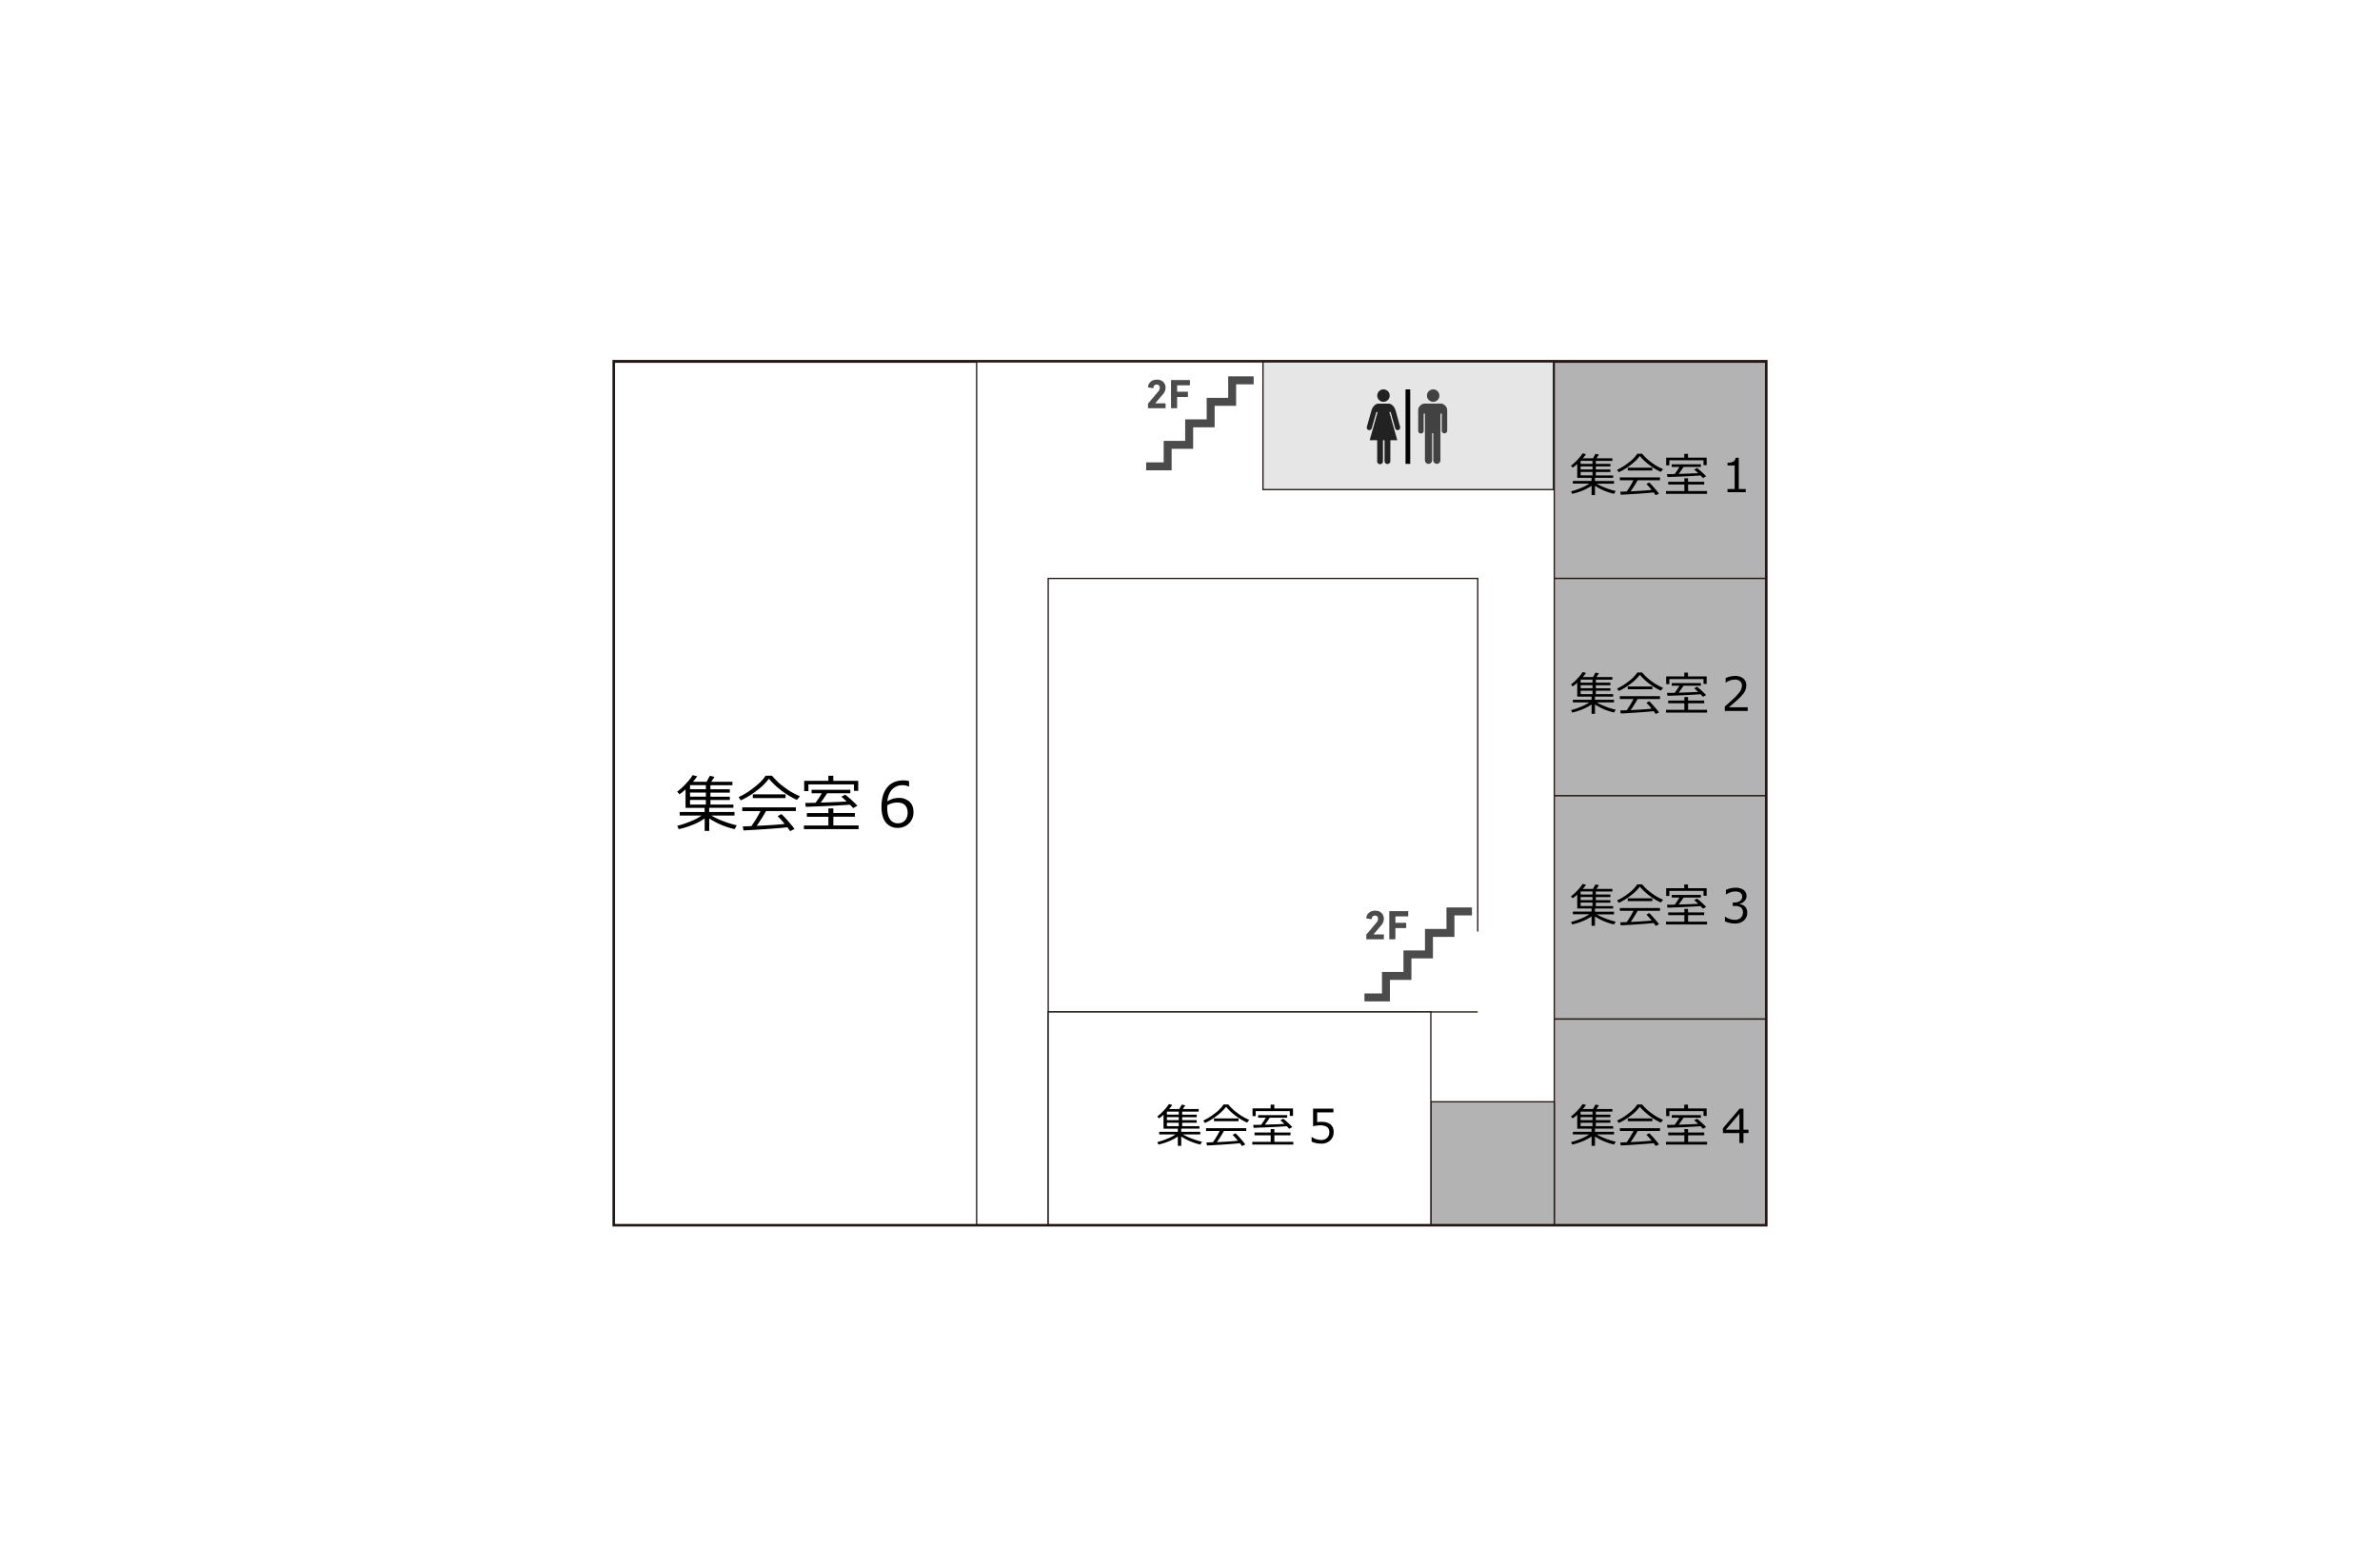<svg xmlns="http://www.w3.org/2000/svg" viewBox="0 0 1840 1211.53"><defs><style>.cls-1,.cls-5{fill:#fff;}.cls-2,.cls-6{fill:none;}.cls-2,.cls-3,.cls-4,.cls-5,.cls-6{stroke:#231815;stroke-miterlimit:10;}.cls-3{fill:#b3b3b3;}.cls-4{fill:#e6e6e6;}.cls-6{stroke-width:2px;}.cls-7{fill:#030303;}.cls-8{fill:#222;}.cls-9{fill:#424242;}.cls-10{fill:#4b4b4b;}</style></defs><title>GK03</title><g id="レイヤー_2" data-name="レイヤー 2"><g id="いちょう祭"><g id="学生会館3F"><rect class="cls-1" width="1840" height="1211.53"/><g id="フロア"><polyline class="cls-2" points="810.38 947.23 810.38 447.2 1142.46 447.2 1142.46 720.2"/><line class="cls-2" x1="810.38" y1="782.34" x2="1142.46" y2="782.34"/><rect class="cls-3" x="1201.63" y="280" width="163.88" height="167.19"/><rect class="cls-3" x="1201.63" y="447.2" width="163.88" height="168.04"/><rect class="cls-3" x="1201.63" y="615.23" width="163.88" height="172.63"/><rect class="cls-3" x="1201.63" y="787.87" width="163.88" height="159.36"/><rect class="cls-3" x="1106.2" y="851.8" width="95.43" height="95.43"/><rect class="cls-4" x="976.42" y="279.27" width="224.56" height="99.23"/><rect class="cls-5" x="474.49" y="280" width="280.55" height="667.22"/><rect class="cls-5" x="810.38" y="782.34" width="295.82" height="164.88"/><rect class="cls-6" x="474.49" y="279.27" width="891.02" height="667.96"/></g><g id="トイレ"><rect class="cls-7" x="1086.62" y="301.04" width="3.64" height="57.58"/><path class="cls-8" d="M1069.58,310.66a4.81,4.81,0,1,0-4.81-4.81A4.81,4.81,0,0,0,1069.58,310.66Z"/><path class="cls-8" d="M1079,317.52c-1-3.3-3.16-5.48-5.62-5.48h-7.52c-2.46,0-4.64,2.18-5.62,5.48l-3.54,12.56a2,2,0,0,0,1.44,2.4,2,2,0,0,0,2.38-1.42l3.54-12.52h1l-6.15,21.79h5.8v16.16a2.24,2.24,0,1,0,4.47,0V340.33h1.23v16.16a2.24,2.24,0,1,0,4.48,0V340.33h5.36l-6.14-21.79h1l3.53,12.52a2,2,0,0,0,2.38,1.42,2,2,0,0,0,1.44-2.4Z"/><path class="cls-9" d="M1108,310.66a4.81,4.81,0,1,0-4.81-4.81A4.82,4.82,0,0,0,1108,310.66Z"/><path class="cls-9" d="M1113.93,312h-12.64a5.42,5.42,0,0,0-4.87,4.87v16.17a2.11,2.11,0,0,0,4.22,0V319.76h1v36.08a2.77,2.77,0,1,0,5.54,0V334.9h.9v20.94a2.77,2.77,0,1,0,5.54,0V319.76h1v13.29a2.12,2.12,0,0,0,4.23,0V316.88A5.42,5.42,0,0,0,1113.93,312Z"/></g><g id="階段"><polygon class="cls-10" points="949.53 290.96 949.53 307.58 932.9 307.58 932.9 324.21 916.28 324.21 916.28 340.83 899.66 340.83 899.66 357.46 886.11 357.46 886.11 363.6 905.8 363.6 905.8 346.98 922.42 346.98 922.42 330.35 939.05 330.35 939.05 313.73 955.67 313.73 955.67 297.11 969.22 297.11 969.22 290.96 949.53 290.96"/><path class="cls-10" d="M887.85,315.61h12.94a.3.3,0,0,0,.32-.32v-3.17a.3.3,0,0,0-.32-.32h-7.62v-.07L898.9,305a7.7,7.7,0,0,0,2.21-5.28c0-3.53-2.53-6.22-6.69-6.22s-6.63,2.63-6.86,5.64a.31.31,0,0,0,.26.38l3.52.58c.23,0,.36-.06.36-.25.19-1.67,1.08-2.57,2.56-2.57a2.29,2.29,0,0,1,2.37,2.5,4.46,4.46,0,0,1-1.28,3l-7.66,9.1a.6.6,0,0,0-.16.45v3A.3.3,0,0,0,887.85,315.61Z"/><path class="cls-10" d="M905.66,315.61h4.07a.3.3,0,0,0,.32-.32v-8.2c0-.13.07-.19.2-.19h7.81a.31.31,0,0,0,.33-.33v-3.39a.31.31,0,0,0-.33-.32h-7.81c-.13,0-.2-.06-.2-.19v-4.58a.18.18,0,0,1,.2-.2h9.38a.31.31,0,0,0,.33-.32v-3.43a.31.31,0,0,0-.33-.32h-14a.3.3,0,0,0-.31.32v21.15A.3.3,0,0,0,905.66,315.61Z"/><polygon class="cls-10" points="1118.29 701.55 1118.29 718.17 1101.66 718.17 1101.66 734.8 1085.04 734.8 1085.04 751.42 1068.42 751.42 1068.42 768.04 1054.86 768.04 1054.86 774.19 1074.56 774.19 1074.56 757.57 1091.18 757.57 1091.18 740.94 1107.81 740.94 1107.81 724.32 1124.43 724.32 1124.43 707.7 1137.98 707.7 1137.98 701.55 1118.29 701.55"/><path class="cls-10" d="M1056.61,726.2h12.94a.3.3,0,0,0,.32-.32v-3.17a.3.3,0,0,0-.32-.32h-7.62v-.07l5.73-6.76a7.7,7.7,0,0,0,2.21-5.28c0-3.53-2.53-6.22-6.69-6.22s-6.64,2.63-6.86,5.64a.3.3,0,0,0,.25.38l3.53.58c.22,0,.35-.06.35-.26.19-1.66,1.09-2.56,2.56-2.56a2.29,2.29,0,0,1,2.38,2.5,4.43,4.43,0,0,1-1.29,3l-7.65,9.1a.6.6,0,0,0-.16.45v3A.3.3,0,0,0,1056.61,726.2Z"/><path class="cls-10" d="M1074.42,726.2h4.07a.3.3,0,0,0,.32-.32v-8.2a.17.17,0,0,1,.19-.19h7.82a.31.31,0,0,0,.32-.33v-3.39a.3.3,0,0,0-.32-.32H1079a.17.17,0,0,1-.19-.19v-4.59a.17.17,0,0,1,.19-.19h9.39a.3.3,0,0,0,.32-.32v-3.43a.3.3,0,0,0-.32-.32h-14a.3.3,0,0,0-.32.32v21.15A.3.3,0,0,0,1074.42,726.2Z"/></g><g id="教室名"><path d="M1215.44,381.76l-.81-1.93a52.27,52.27,0,0,0,8-2.72,30.57,30.57,0,0,0,6-3.2H1216v-2.06h14.43v-2.43h-11.06V358.74a32.61,32.61,0,0,1-3.53,2.79l-1.32-1.49a34.18,34.18,0,0,0,5.11-4.68,29.72,29.72,0,0,0,3.89-4.9l2.6.65a23.1,23.1,0,0,1-2.48,3.2h7.93l1.9-3.47,2.67.6c-.28.49-.91,1.45-1.9,2.87h12.31v2h-12.78v2.34h11.26v1.95h-11.26v2.36h11.26v1.93h-11.26v2.65h13.36v1.9H1233.1v2.43h14.7v2.06h-13.38a36.91,36.91,0,0,0,6.6,3.14,55.65,55.65,0,0,0,8.1,2.52l-1.25,2.16a44.29,44.29,0,0,1-14.77-6.19v7.23h-2.63v-7.23a36.42,36.42,0,0,1-6.86,3.66A47.07,47.07,0,0,1,1215.44,381.76Zm6.57-25.47v2.34h9.18v-2.34Zm0,4.29v2.36h9.18v-2.36Zm0,4.29v2.65h9.18v-2.65Z"/><path d="M1284,364.8a42.74,42.74,0,0,1-8.51-5.06,43.39,43.39,0,0,1-7.72-7.17,35.66,35.66,0,0,1-7.42,7.14,44.39,44.39,0,0,1-8.85,5.35l-1.32-1.84a44,44,0,0,0,8.48-5.25,27.32,27.32,0,0,0,7.16-7.2h3.71a38.87,38.87,0,0,0,7.37,6.85,39.28,39.28,0,0,0,8.86,5.05Zm-31,17.67-.37-2.36c1.26,0,2.92-.07,5-.14a69.69,69.69,0,0,0,5.24-8.7H1252.3v-2.18h31.06v2.18h-17.28q-2.64,4.65-5.41,8.58,11-.5,16.22-1.11a54.29,54.29,0,0,0-4.06-4.54L1275,373q1.47,1.35,3.93,4.16c1.63,1.87,2.85,3.36,3.64,4.47l-2.55,1.25c-.38-.59-.92-1.32-1.61-2.21q-3.37.43-12,1C1260.63,382.08,1256.17,382.34,1253,382.47Zm5.43-18.74v-2.16h19v2.16Z"/><path d="M1288,381.78v-2.13h14.2v-5.08h-12.48v-2.12h12.48v-2.68h2.86v2.68h12.48v2.12H1305.1v5.08h14.65v2.13Zm29-22.18v-3.75h-26.4v3.89h-2.46V353.8h14v-2.94h2.86v2.94h14.44v5.8Zm-22.25,6.87a53.79,53.79,0,0,0,3.6-5.48h-5.92v-2H1315v2h-13.43q-1.79,2.81-3.78,5.39,10.42-.3,15.08-.6c-1.32-1.27-2.35-2.2-3.09-2.77l2.25-1.22a68.38,68.38,0,0,1,7,6.44l-2.43,1.35c-.36-.41-1-1.06-1.92-2q-9.54.7-25.55,1.23l-.37-2.26Q1290.62,366.58,1294.82,366.47Z"/><path d="M1349.66,380.5h-14.09v-2.43h5.52V359.86h-5.52v-2.14a8.93,8.93,0,0,0,4.62-.93,3.55,3.55,0,0,0,1.56-2.87h2.5v24.15h5.41Z"/><path d="M1215.44,550.89l-.81-1.93a52.27,52.27,0,0,0,8-2.72,30.57,30.57,0,0,0,6-3.2H1216V541h14.43v-2.43h-11.06V527.87a32.61,32.61,0,0,1-3.53,2.79l-1.32-1.49a34.18,34.18,0,0,0,5.11-4.68,29.72,29.72,0,0,0,3.89-4.9l2.6.65a23.1,23.1,0,0,1-2.48,3.2h7.93l1.9-3.47,2.67.6c-.28.49-.91,1.45-1.9,2.87h12.31v2h-12.78v2.34h11.26v2h-11.26v2.36h11.26V534h-11.26v2.65h13.36v1.9H1233.1V541h14.7V543h-13.38a37.62,37.62,0,0,0,6.6,3.14,55.65,55.65,0,0,0,8.1,2.52l-1.25,2.16a44.29,44.29,0,0,1-14.77-6.19v7.22h-2.63v-7.22a36.42,36.42,0,0,1-6.86,3.66A48,48,0,0,1,1215.44,550.89Zm6.57-25.47v2.34h9.18v-2.34Zm0,4.29v2.36h9.18v-2.36Zm0,4.29v2.65h9.18V534Z"/><path d="M1284,533.93a42.74,42.74,0,0,1-8.51-5.06,43.39,43.39,0,0,1-7.72-7.17,35.66,35.66,0,0,1-7.42,7.14,44.39,44.39,0,0,1-8.85,5.35l-1.32-1.84a44,44,0,0,0,8.48-5.25,27.32,27.32,0,0,0,7.16-7.2h3.71a44,44,0,0,0,16.23,11.9Zm-31,17.67-.37-2.36c1.26,0,2.92-.07,5-.14a69.69,69.69,0,0,0,5.24-8.7H1252.3v-2.18h31.06v2.18h-17.28q-2.64,4.65-5.41,8.58,11-.5,16.22-1.11a54.29,54.29,0,0,0-4.06-4.54l2.2-1.21q1.47,1.35,3.93,4.16c1.63,1.87,2.85,3.36,3.64,4.47l-2.55,1.25c-.38-.59-.92-1.32-1.61-2.21q-3.37.44-12,1C1260.63,551.21,1256.17,551.47,1253,551.6Zm5.43-18.74V530.7h19v2.16Z"/><path d="M1288,550.91v-2.13h14.2V543.7h-12.48v-2.12h12.48V538.9h2.86v2.68h12.48v2.12H1305.1v5.08h14.65v2.13Zm29-22.18V525h-26.4v3.89h-2.46v-5.94h14V520h2.86v2.94h14.44v5.8Zm-22.25,6.87a53.79,53.79,0,0,0,3.6-5.48h-5.92v-2H1315v2h-13.43q-1.79,2.8-3.78,5.39,10.42-.3,15.08-.6c-1.32-1.27-2.35-2.2-3.09-2.77l2.25-1.22a67.17,67.17,0,0,1,7,6.44l-2.43,1.35c-.36-.41-1-1.07-1.92-2q-9.54.71-25.55,1.23l-.37-2.26Q1290.62,535.71,1294.82,535.6Z"/><path d="M1351.18,549.63h-17.72V546.2q2.8-2.43,6.32-5.64a37.29,37.29,0,0,0,5.21-5.66,8.48,8.48,0,0,0,1.7-4.89,4.18,4.18,0,0,0-1.43-3.38,5.86,5.86,0,0,0-3.89-1.21,12.76,12.76,0,0,0-7.09,2.29h-.17v-3.43a16.82,16.82,0,0,1,7.35-1.69,9.52,9.52,0,0,1,6.31,1.94,6.6,6.6,0,0,1,2.3,5.3,10.09,10.09,0,0,1-.59,3.43,11,11,0,0,1-1.84,3.18,41.93,41.93,0,0,1-3,3.29q-1.74,1.74-8,7.07h14.52Z"/><path d="M1215.44,714.67l-.81-1.93a52.27,52.27,0,0,0,8-2.72,30.57,30.57,0,0,0,6-3.2H1216v-2.06h14.43v-2.43h-11.06V691.65a32.61,32.61,0,0,1-3.53,2.79l-1.32-1.49a34.18,34.18,0,0,0,5.11-4.68,29.72,29.72,0,0,0,3.89-4.9l2.6.65a23.1,23.1,0,0,1-2.48,3.2h7.93l1.9-3.47,2.67.6c-.28.49-.91,1.45-1.9,2.87h12.31v2h-12.78v2.34h11.26v2h-11.26v2.36h11.26v1.93h-11.26v2.66h13.36v1.89H1233.1v2.43h14.7v2.06h-13.38A36.91,36.91,0,0,0,1241,710a55.65,55.65,0,0,0,8.1,2.52l-1.25,2.16a44.29,44.29,0,0,1-14.77-6.19v7.23h-2.63v-7.23a35.85,35.85,0,0,1-6.86,3.66A47.07,47.07,0,0,1,1215.44,714.67ZM1222,689.2v2.34h9.18V689.2Zm0,4.29v2.36h9.18v-2.36Zm0,4.29v2.66h9.18v-2.66Z"/><path d="M1284,697.71a42.74,42.74,0,0,1-8.51-5.06,43.39,43.39,0,0,1-7.72-7.17,35.66,35.66,0,0,1-7.42,7.14,45,45,0,0,1-8.85,5.36l-1.32-1.85a44,44,0,0,0,8.48-5.25,27.32,27.32,0,0,0,7.16-7.2h3.71a38.87,38.87,0,0,0,7.37,6.85,39.28,39.28,0,0,0,8.86,5.05Zm-31,17.67-.37-2.36c1.26,0,2.92-.07,5-.14a69.69,69.69,0,0,0,5.24-8.7H1252.3V702h31.06v2.18h-17.28a100,100,0,0,1-5.41,8.58q11-.5,16.22-1.11a52.27,52.27,0,0,0-4.06-4.53l2.2-1.22c1,.91,2.29,2.29,3.93,4.16s2.85,3.36,3.64,4.47l-2.55,1.25c-.38-.58-.92-1.32-1.61-2.21q-3.37.43-12,1C1260.63,715,1256.17,715.25,1253,715.38Zm5.43-18.74v-2.16h19v2.16Z"/><path d="M1288,714.69v-2.13h14.2v-5.08h-12.48v-2.12h12.48v-2.67h2.86v2.67h12.48v2.12H1305.1v5.08h14.65v2.13Zm29-22.18v-3.75h-26.4v3.89h-2.46v-5.94h14v-2.94h2.86v2.94h14.44v5.8Zm-22.25,6.87a53.79,53.79,0,0,0,3.6-5.48h-5.92v-2H1315v2h-13.43q-1.79,2.8-3.78,5.39,10.42-.3,15.08-.59a40.09,40.09,0,0,0-3.09-2.78l2.25-1.21a66.68,66.68,0,0,1,7,6.43l-2.43,1.35c-.36-.41-1-1.06-1.92-2q-9.54.71-25.55,1.23l-.37-2.26Q1290.62,699.49,1294.82,699.38Z"/><path d="M1333.56,712.3v-3.53h.28a13.23,13.23,0,0,0,7.39,2.35,6.5,6.5,0,0,0,4.51-1.53,5.42,5.42,0,0,0,1.69-4.25,4.53,4.53,0,0,0-1.47-3.73,7.69,7.69,0,0,0-4.79-1.19h-1.54v-2.71h1.19a7.3,7.3,0,0,0,4.47-1.21,4,4,0,0,0,1.61-3.41,3.35,3.35,0,0,0-1.41-2.88,6.61,6.61,0,0,0-3.89-1,12.83,12.83,0,0,0-7.09,2.31h-.19V688a17.16,17.16,0,0,1,7.36-1.67,10.2,10.2,0,0,1,6.34,1.72,5.52,5.52,0,0,1,2.24,4.63,5.63,5.63,0,0,1-1.49,3.83,6.67,6.67,0,0,1-3.75,2.15V699q5.79,1,5.79,6.66a7.63,7.63,0,0,1-2.66,6,10,10,0,0,1-6.84,2.33A19.11,19.11,0,0,1,1333.56,712.3Z"/><path d="M1215.44,884.87l-.81-1.94a52.21,52.21,0,0,0,8-2.71,30,30,0,0,0,6-3.21H1216V875h14.43v-2.42h-11.06V861.84a32.61,32.61,0,0,1-3.53,2.79l-1.32-1.49a34.18,34.18,0,0,0,5.11-4.68,29.3,29.3,0,0,0,3.89-4.9l2.6.65a23.1,23.1,0,0,1-2.48,3.2h7.93l1.9-3.46,2.67.59c-.28.5-.91,1.45-1.9,2.87h12.31v2h-12.78v2.33h11.26v2h-11.26V866h11.26V868h-11.26v2.66h13.36v1.9H1233.1V875h14.7V877h-13.38a37.53,37.53,0,0,0,6.6,3.15,56.77,56.77,0,0,0,8.1,2.51l-1.25,2.16a44.29,44.29,0,0,1-14.77-6.19v7.23h-2.63v-7.23a35.3,35.3,0,0,1-6.86,3.66A48,48,0,0,1,1215.44,884.87ZM1222,859.4v2.33h9.18V859.4Zm0,4.29V866h9.18v-2.35Zm0,4.28v2.66h9.18V868Z"/><path d="M1284,867.9a48.28,48.28,0,0,1-16.23-12.23,35.43,35.43,0,0,1-7.42,7.15,44.87,44.87,0,0,1-8.85,5.35l-1.32-1.85a43.89,43.89,0,0,0,8.48-5.24,27.47,27.47,0,0,0,7.16-7.2h3.71a38.84,38.84,0,0,0,7.37,6.84,39.34,39.34,0,0,0,8.86,5.06Zm-31,17.67-.37-2.36c1.26,0,2.92-.07,5-.14a69.69,69.69,0,0,0,5.24-8.7H1252.3v-2.18h31.06v2.18h-17.28a100,100,0,0,1-5.41,8.58q11-.5,16.22-1.11a52.27,52.27,0,0,0-4.06-4.53l2.2-1.21a56.7,56.7,0,0,1,3.93,4.15c1.63,1.87,2.85,3.36,3.64,4.48l-2.55,1.24c-.38-.58-.92-1.32-1.61-2.21q-3.37.43-12,1C1260.63,885.18,1256.17,885.44,1253,885.57Zm5.43-18.74v-2.16h19v2.16Z"/><path d="M1288,884.88v-2.12h14.2v-5.08h-12.48v-2.13h12.48v-2.67h2.86v2.67h12.48v2.13H1305.1v5.08h14.65v2.12Zm29-22.18V859h-26.4v3.88h-2.46V856.9h14V854h2.86v2.94h14.44v5.8Zm-22.25,6.87a51.65,51.65,0,0,0,3.6-5.48h-5.92v-2H1315v2h-13.43q-1.79,2.8-3.78,5.4,10.42-.3,15.08-.6c-1.32-1.28-2.35-2.2-3.09-2.78l2.25-1.21a66.68,66.68,0,0,1,7,6.43l-2.43,1.36c-.36-.41-1-1.07-1.92-2q-9.54.71-25.55,1.23l-.37-2.27Q1290.62,869.68,1294.82,869.57Z"/><path d="M1351.77,876h-3.88v7.63h-3.17V876H1332v-3.69l12.89-15.17h3v16.26h3.88Zm-7-2.6V861l-10.52,12.39Z"/><path d="M895.57,884.87l-.81-1.94a52.21,52.21,0,0,0,8-2.71,30,30,0,0,0,6-3.21H896.17V875H910.6v-2.42H899.54V861.84a32.61,32.61,0,0,1-3.53,2.79l-1.32-1.49a34.18,34.18,0,0,0,5.11-4.68,29.3,29.3,0,0,0,3.89-4.9l2.6.65a23.1,23.1,0,0,1-2.48,3.2h7.93l1.9-3.46,2.67.59c-.28.5-.91,1.45-1.9,2.87h12.31v2H913.94v2.33H925.2v2H913.94V866H925.2V868H913.94v2.66H927.3v1.9H913.23V875h14.7V877H914.55a37.53,37.53,0,0,0,6.6,3.15,56.77,56.77,0,0,0,8.1,2.51L928,884.83a44.29,44.29,0,0,1-14.77-6.19v7.23H910.6v-7.23a35.6,35.6,0,0,1-6.86,3.66A48,48,0,0,1,895.57,884.87Zm6.57-25.47v2.33h9.18V859.4Zm0,4.29V866h9.18v-2.35Zm0,4.28v2.66h9.18V868Z"/><path d="M964.09,867.9a48.28,48.28,0,0,1-16.23-12.23,35.43,35.43,0,0,1-7.42,7.15,44.87,44.87,0,0,1-8.85,5.35l-1.32-1.85a43.89,43.89,0,0,0,8.48-5.24,27.63,27.63,0,0,0,7.16-7.2h3.71a38.84,38.84,0,0,0,7.37,6.84,39.51,39.51,0,0,0,8.85,5.06Zm-31,17.67-.37-2.36c1.26,0,2.91-.07,5-.14a69.69,69.69,0,0,0,5.24-8.7H932.43v-2.18h31.06v2.18H946.21A100,100,0,0,1,940.8,883q11-.5,16.22-1.11a54,54,0,0,0-4.06-4.53l2.2-1.21a56.7,56.7,0,0,1,3.93,4.15c1.63,1.87,2.85,3.36,3.64,4.48L960.18,886c-.38-.58-.92-1.32-1.61-2.21q-3.37.43-12,1T933.13,885.57Zm5.43-18.74v-2.16h19v2.16Z"/><path d="M968.17,884.88v-2.12h14.2v-5.08H969.89v-2.13h12.48v-2.67h2.86v2.67h12.48v2.13H985.23v5.08h14.65v2.12Zm29-22.18V859H970.8v3.88h-2.46V856.9h14V854h2.86v2.94h14.44v5.8ZM975,869.57a51.65,51.65,0,0,0,3.6-5.48h-5.92v-2h22.45v2H981.65q-1.78,2.8-3.78,5.4,10.43-.3,15.08-.6c-1.32-1.28-2.36-2.2-3.09-2.78l2.25-1.21a66.68,66.68,0,0,1,7,6.43l-2.43,1.36c-.36-.41-1-1.07-1.92-2q-9.54.71-25.55,1.23l-.37-2.27Q970.75,869.68,975,869.57Z"/><path d="M1014,882.6v-3.52h.29a12.86,12.86,0,0,0,7.13,2.24,6.36,6.36,0,0,0,4.56-1.63,5.86,5.86,0,0,0,1.72-4.49q0-5.21-7.14-5.2a27.78,27.78,0,0,0-5.41.7V857.11h15.73V860h-12.57v7.5c1.55-.15,2.59-.22,3.13-.22q4.73,0,7.17,2a7.28,7.28,0,0,1,2.44,5.94,8.45,8.45,0,0,1-2.64,6.43,9.7,9.7,0,0,1-6.92,2.5A17.67,17.67,0,0,1,1014,882.6Z"/><path d="M524.71,641l-1.08-2.57a70.64,70.64,0,0,0,10.73-3.63,40.5,40.5,0,0,0,8-4.27H525.5v-2.75h19.25v-3.23H530V610.31a42.83,42.83,0,0,1-4.71,3.73l-1.76-2a44.44,44.44,0,0,0,6.82-6.23,39.31,39.31,0,0,0,5.18-6.54l3.47.87a31.21,31.21,0,0,1-3.3,4.26h10.57l2.53-4.61,3.56.79c-.37.66-1.22,1.93-2.53,3.82h16.41v2.65h-17v3.12h15v2.6h-15v3.14h15v2.58h-15V622H567v2.53H548.26v3.23h19.59v2.75H550a49,49,0,0,0,8.8,4.19,72.4,72.4,0,0,0,10.79,3.35L568,641a59.39,59.39,0,0,1-19.69-8.25v9.63h-3.51v-9.63a48,48,0,0,1-9.15,4.87A62.1,62.1,0,0,1,524.71,641Zm8.76-34v3.12h12.24v-3.12Zm0,5.72v3.14h12.24v-3.14Zm0,5.72V622h12.24v-3.54Z"/><path d="M616.07,618.4a64.22,64.22,0,0,1-21.64-16.32,47.7,47.7,0,0,1-9.89,9.53,59.52,59.52,0,0,1-11.81,7.14L571,616.29a57.81,57.81,0,0,0,11.31-7q6.86-5.12,9.55-9.6h4.95a51.55,51.55,0,0,0,9.82,9.13,52.75,52.75,0,0,0,11.81,6.74ZM574.79,642l-.49-3.14q2.51,0,6.63-.19a91.89,91.89,0,0,0,7-11.6H573.85v-2.9h41.42V627h-23A133.52,133.52,0,0,1,585,638.46q14.67-.66,21.63-1.48a71.43,71.43,0,0,0-5.41-6l2.93-1.62a74.51,74.51,0,0,1,5.24,5.54q3.27,3.74,4.86,6l-3.4,1.66c-.51-.78-1.23-1.77-2.15-3q-4.5.59-16.05,1.37T574.79,642ZM582,617v-2.89h25.32V617Z"/><path d="M621.5,641V638.2h18.94v-6.77H623.8v-2.84h16.64V625h3.82v3.56H660.9v2.84H644.26v6.77h19.52V641Zm38.72-29.58v-5H625v5.18h-3.28v-7.93h18.7v-3.91h3.82v3.91H663.5v7.74Zm-29.67,9.16a70.33,70.33,0,0,0,4.8-7.31h-7.89v-2.69h29.93v2.69H639.48q-2.37,3.75-5,7.2,13.9-.4,20.11-.8c-1.77-1.7-3.14-2.94-4.13-3.7l3-1.62a89.33,89.33,0,0,1,9.4,8.58l-3.23,1.8c-.49-.55-1.34-1.42-2.56-2.62q-12.72.93-34.07,1.64l-.5-3C624.12,620.76,626.82,620.72,630.55,620.62Z"/><path d="M702.81,603.91v4.15h-.28a10.42,10.42,0,0,0-4.6-1,10.82,10.82,0,0,0-8.27,3.29q-3.09,3.3-3.61,9.15a16.82,16.82,0,0,1,8.62-2.64,12.12,12.12,0,0,1,8.34,2.84c2.13,1.9,3.2,4.63,3.2,8.17a11.78,11.78,0,0,1-12.1,12.14,11.19,11.19,0,0,1-9.29-4.16q-3.32-4.15-3.32-12.06,0-9.72,4.44-15.1t12.7-5.38A13.53,13.53,0,0,1,702.81,603.91Zm-16.76,18.63c-.06,1.29-.09,2.06-.09,2.33,0,3.71.72,6.59,2.18,8.61a7,7,0,0,0,6,3,7.1,7.1,0,0,0,5.55-2.21,8.85,8.85,0,0,0,2-6.2,8,8,0,0,0-1.9-5.46c-1.26-1.44-3.37-2.16-6.3-2.16A15.11,15.11,0,0,0,686.05,622.54Z"/></g></g></g></g></svg>